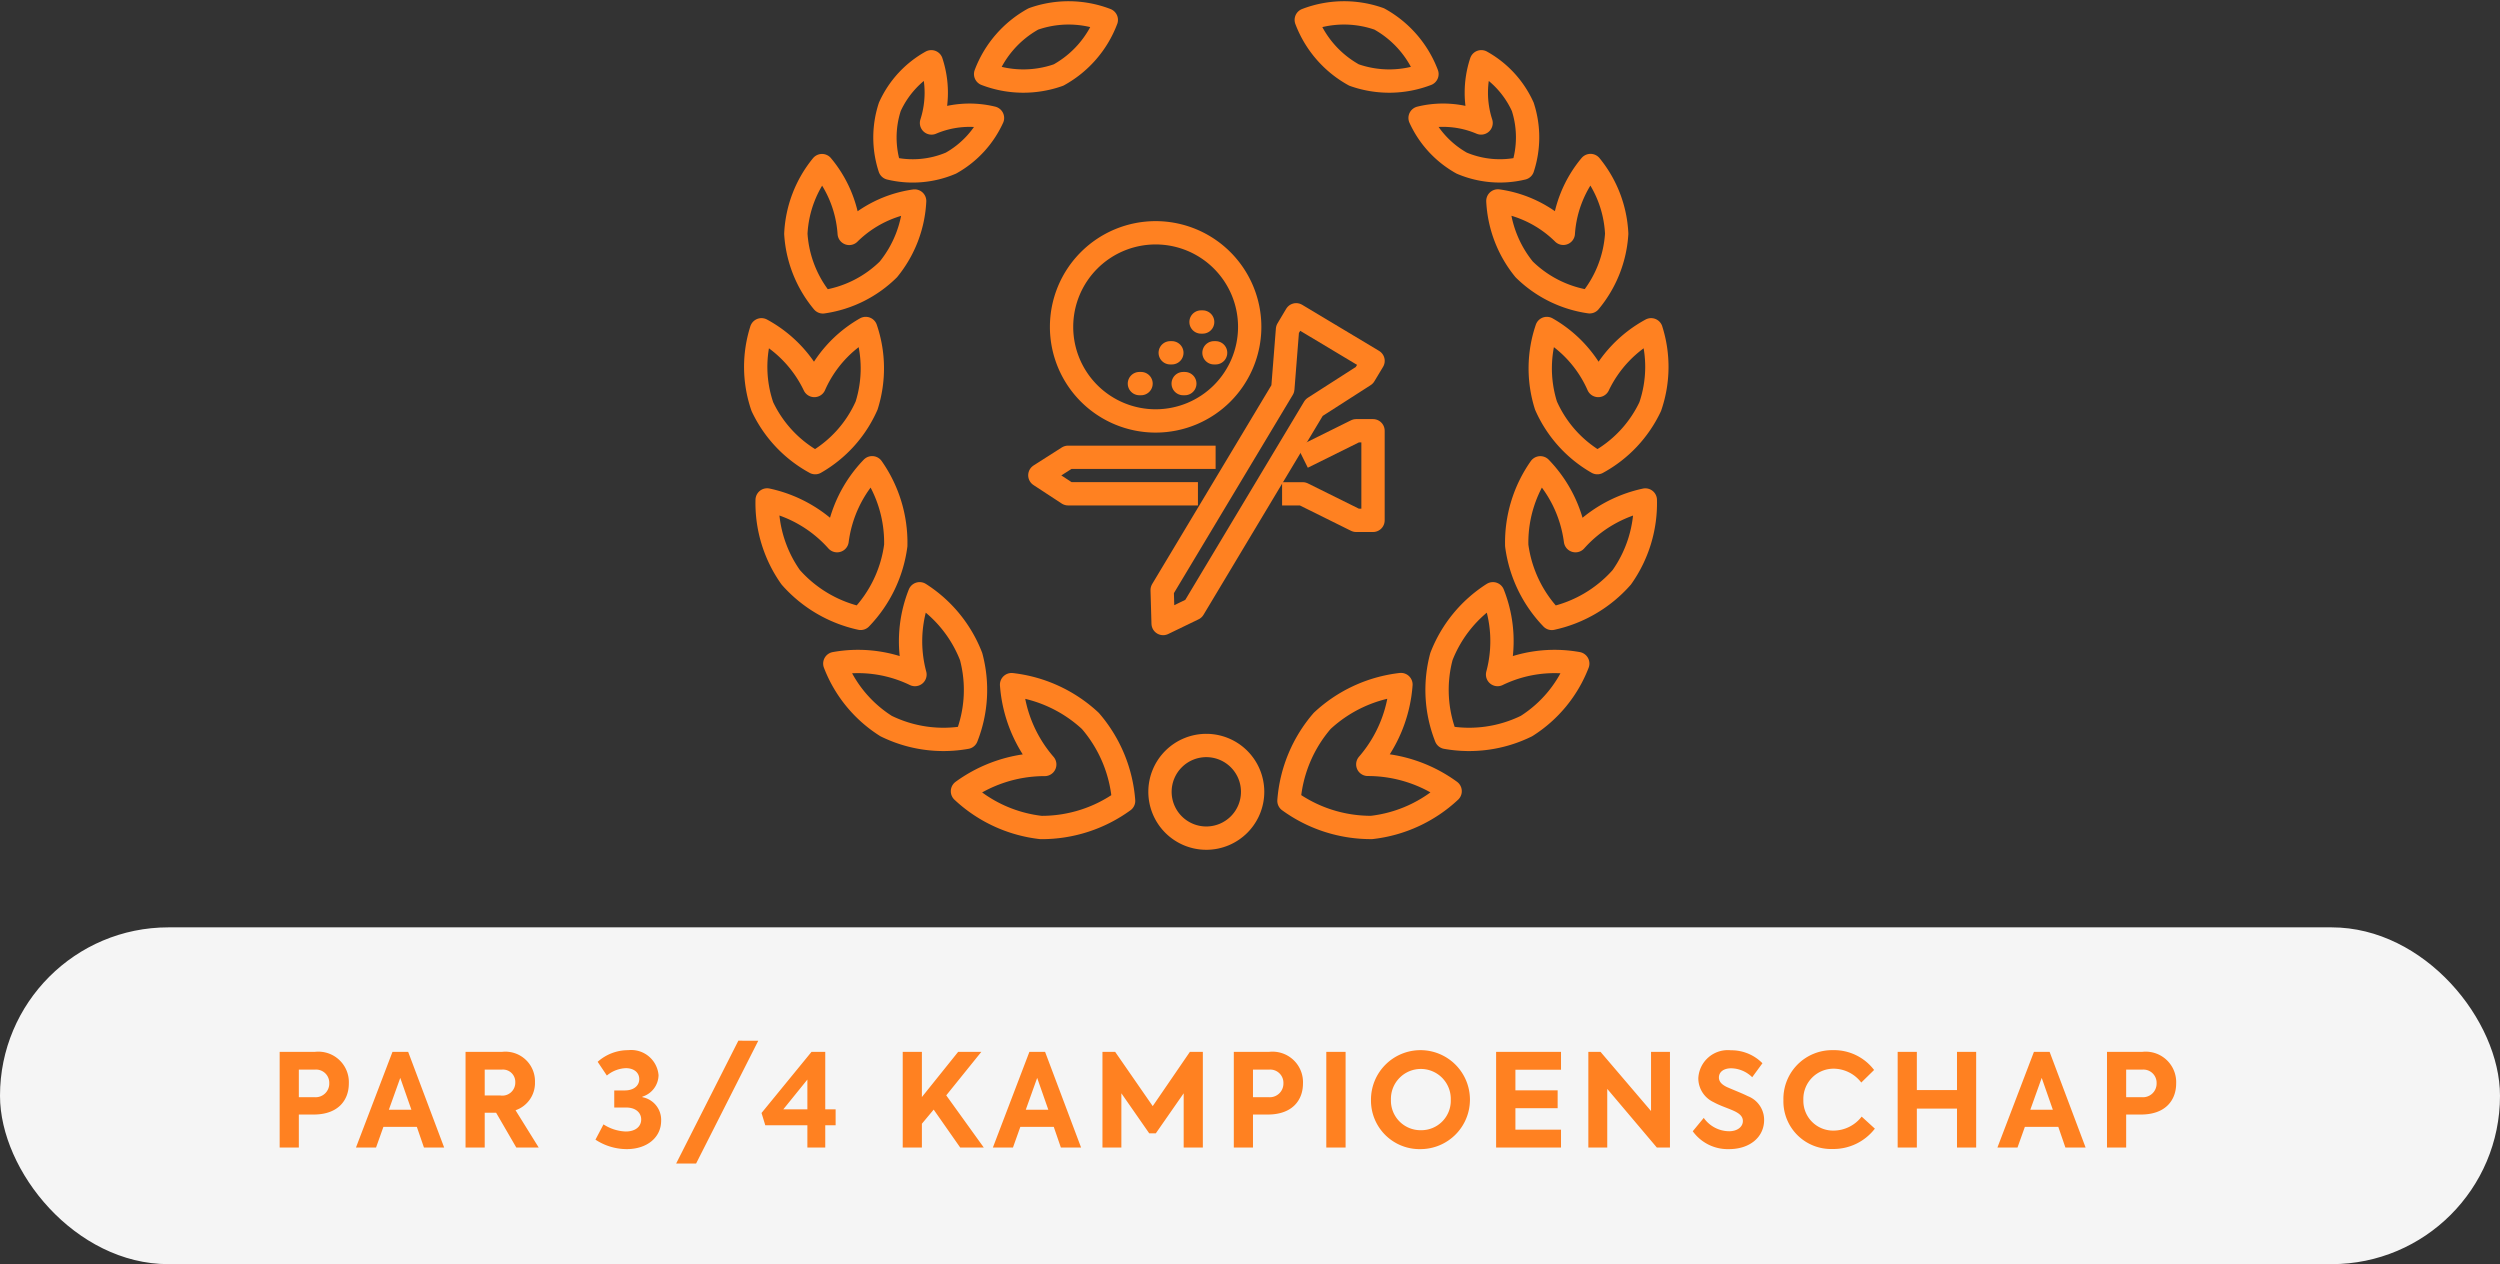 <svg xmlns="http://www.w3.org/2000/svg" width="193" height="97.592" viewBox="0 0 193 97.592">
  <rect x="0" y="0" width="193" height="97.592" fill="#333333" stroke="none"/>
  <g id="Group_713" data-name="Group 713" transform="translate(1394 -6427.408)">
    <g id="Group_706" data-name="Group 706" transform="translate(-1335.674 6428.375)">
      <path id="Path_514" data-name="Path 514" d="M249.751,64.441a10.063,10.063,0,0,0-5.4-3.145,9.906,9.906,0,0,0,1.818,5.969,10.043,10.043,0,0,0,5.4,3.174,9.985,9.985,0,0,0,2.711-5.627,10.051,10.051,0,0,0-1.824-6A9.933,9.933,0,0,0,249.751,64.441Z" transform="translate(-243.453 -23.668)" fill="none" stroke="#ff8121" stroke-linejoin="round" stroke-width="1.8"/>
      <path id="Path_515" data-name="Path 515" d="M248.885,72.644a9.9,9.9,0,0,0,3.959,4.825,10.033,10.033,0,0,0,6.206.871,9.968,9.968,0,0,0,.358-6.237,10.06,10.06,0,0,0-3.974-4.847,9.936,9.936,0,0,0-.362,6.236A10.087,10.087,0,0,0,248.885,72.644Z" transform="translate(-242.763 -22.384)" fill="none" stroke="#ff8121" stroke-linejoin="round" stroke-width="1.8"/>
      <path id="Path_516" data-name="Path 516" d="M257.437,81.574a10.621,10.621,0,0,0,6.064,2.8,10.755,10.755,0,0,0,6.376-2.057,10.671,10.671,0,0,0-2.567-6.171,10.71,10.71,0,0,0-6.081-2.8,10.587,10.587,0,0,0,2.56,6.161A10.785,10.785,0,0,0,257.437,81.574Z" transform="translate(-241.461 -21.458)" fill="none" stroke="#ff8121" stroke-linejoin="round" stroke-width="1.8"/>
      <path id="Path_517" data-name="Path 517" d="M248.179,59.838a9.48,9.48,0,0,0,3.968-4.407,9.531,9.531,0,0,0-.067-5.949,9.42,9.42,0,0,0-3.968,4.4,9.575,9.575,0,0,0-4.081-4.3,9.438,9.438,0,0,0,.068,5.93A9.556,9.556,0,0,0,248.179,59.838Z" transform="translate(-243.571 -25.089)" fill="none" stroke="#ff8121" stroke-linejoin="round" stroke-width="1.8"/>
      <path id="Path_518" data-name="Path 518" d="M253.417,46.581a9.062,9.062,0,0,0,2.027-5.279,8.969,8.969,0,0,0-5.051,2.5,9.1,9.1,0,0,0-2.1-5.234,8.983,8.983,0,0,0-2.02,5.265,9.073,9.073,0,0,0,2.09,5.255A9.017,9.017,0,0,0,253.417,46.581Z" transform="translate(-243.16 -26.75)" fill="none" stroke="#ff8121" stroke-linejoin="round" stroke-width="1.8"/>
      <path id="Path_519" data-name="Path 519" d="M257.338,39.435a7.6,7.6,0,0,0,3.209-3.485,7.482,7.482,0,0,0-4.707.386,7.627,7.627,0,0,0-.017-4.725,7.524,7.524,0,0,0-3.2,3.476,7.608,7.608,0,0,0,0,4.739A7.533,7.533,0,0,0,257.338,39.435Z" transform="translate(-242.253 -27.809)" fill="none" stroke="#ff8121" stroke-linejoin="round" stroke-width="1.8"/>
      <path id="Path_520" data-name="Path 520" d="M264.618,33.135a8.147,8.147,0,0,0,3.687-4.255,8.125,8.125,0,0,0-5.628-.074,8.152,8.152,0,0,0-3.687,4.256A8.126,8.126,0,0,0,264.618,33.135Z" transform="translate(-241.225 -28.311)" fill="none" stroke="#ff8121" stroke-linejoin="round" stroke-width="1.8"/>
      <path id="Path_521" data-name="Path 521" d="M299.113,64.441a9.923,9.923,0,0,0-2.713-5.625,10.022,10.022,0,0,0-1.822,6,9.989,9.989,0,0,0,2.709,5.627,10.034,10.034,0,0,0,5.4-3.174,9.891,9.891,0,0,0,1.817-5.969A10.063,10.063,0,0,0,299.113,64.441Z" transform="translate(-235.812 -23.668)" fill="none" stroke="#ff8121" stroke-linejoin="round" stroke-width="1.8"/>
      <path id="Path_522" data-name="Path 522" d="M293.553,67.256a10.065,10.065,0,0,0-3.976,4.847,9.987,9.987,0,0,0,.358,6.237,10.037,10.037,0,0,0,6.207-.871,9.918,9.918,0,0,0,3.96-4.825,10.094,10.094,0,0,0-6.19.848A9.926,9.926,0,0,0,293.553,67.256Z" transform="translate(-236.625 -22.384)" fill="none" stroke="#ff8121" stroke-linejoin="round" stroke-width="1.8"/>
      <path id="Path_523" data-name="Path 523" d="M281.88,76.143a10.674,10.674,0,0,0-2.566,6.171,10.757,10.757,0,0,0,6.378,2.057,10.631,10.631,0,0,0,6.064-2.8A10.793,10.793,0,0,0,285.4,79.5a10.581,10.581,0,0,0,2.559-6.161A10.714,10.714,0,0,0,281.88,76.143Z" transform="translate(-238.132 -21.458)" fill="none" stroke="#ff8121" stroke-linejoin="round" stroke-width="1.8"/>
      <path id="Path_524" data-name="Path 524" d="M296.662,49.482a9.535,9.535,0,0,0-.066,5.949,9.474,9.474,0,0,0,3.966,4.407,9.562,9.562,0,0,0,4.081-4.326,9.433,9.433,0,0,0,.069-5.93,9.587,9.587,0,0,0-4.082,4.3A9.426,9.426,0,0,0,296.662,49.482Z" transform="translate(-235.572 -25.089)" fill="none" stroke="#ff8121" stroke-linejoin="round" stroke-width="1.8"/>
      <path id="Path_525" data-name="Path 525" d="M295.342,46.581a9.023,9.023,0,0,0,5.052,2.5,9.074,9.074,0,0,0,2.09-5.255,8.978,8.978,0,0,0-2.022-5.265,9.112,9.112,0,0,0-2.1,5.234,8.961,8.961,0,0,0-5.05-2.5A9.07,9.07,0,0,0,295.342,46.581Z" transform="translate(-236.001 -26.75)" fill="none" stroke="#ff8121" stroke-linejoin="round" stroke-width="1.8"/>
      <path id="Path_526" data-name="Path 526" d="M288.1,35.949a7.615,7.615,0,0,0,3.21,3.485,7.533,7.533,0,0,0,4.709.391,7.632,7.632,0,0,0,.007-4.739,7.534,7.534,0,0,0-3.2-3.476,7.617,7.617,0,0,0-.017,4.725A7.483,7.483,0,0,0,288.1,35.949Z" transform="translate(-236.795 -27.809)" fill="none" stroke="#ff8121" stroke-linejoin="round" stroke-width="1.8"/>
      <path id="Path_527" data-name="Path 527" d="M284.16,33.135a8.13,8.13,0,0,0,5.63-.073,8.154,8.154,0,0,0-3.686-4.256,8.128,8.128,0,0,0-5.631.074A8.141,8.141,0,0,0,284.16,33.135Z" transform="translate(-237.955 -28.311)" fill="none" stroke="#ff8121" stroke-linejoin="round" stroke-width="1.8"/>
      <path id="Path_528" data-name="Path 528" d="M277.824,81a3.576,3.576,0,1,0-3.579,3.573A3.577,3.577,0,0,0,277.824,81Z" transform="translate(-239.447 -20.836)" fill="none" stroke="#ff8121" stroke-linejoin="round" stroke-width="1.8"/>
    </g>
    <rect id="Rectangle_1060" data-name="Rectangle 1060" width="193" height="26" rx="13" transform="translate(-1394 6499)" fill="#f5f5f5"/>
    <path id="Path_734" data-name="Path 734" d="M22.32,3.61H19.59V11h1.48V8.45h1.14c1.93,0,2.72-1.14,2.72-2.4A2.354,2.354,0,0,0,22.32,3.61Zm-.06,3.5H21.07V4.98h1.27a1.021,1.021,0,0,1,1.08,1.05A1.055,1.055,0,0,1,22.26,7.11ZM30.73,11h1.56L29.51,3.61H28.3L25.48,11h1.55l.57-1.6h2.58ZM28.9,5.62l.86,2.46H28.02ZM37.86,11h1.73L37.8,8.12a2.223,2.223,0,0,0,1.5-2.17,2.284,2.284,0,0,0-2.53-2.34H33.94V11h1.48V8.31h.88ZM35.42,4.98h1.34a.952.952,0,0,1,1.02.99,1,1,0,0,1-1.15,1.01H35.42Zm10.96,6.14c1.57,0,2.66-.9,2.66-2.19a1.779,1.779,0,0,0-1.45-1.82V7.07a1.768,1.768,0,0,0,1.25-1.66A2.119,2.119,0,0,0,46.5,3.48a3.531,3.531,0,0,0-2.36.9l.71,1.06a2.431,2.431,0,0,1,1.47-.57c.57,0,1.03.3,1.03.85,0,.51-.43.87-1.12.87h-.81V7.91h.94c.69,0,1.14.38,1.14.92s-.43.93-1.2.93a3.37,3.37,0,0,1-1.71-.55l-.62,1.18A4.409,4.409,0,0,0,46.38,11.12Zm3.82,1.11h1.54l4.8-9.48H55ZM62.51,8.05h-.8V3.61H60.65L56.79,8.33l.29.95h3.25V11h1.38V9.28h.8Zm-4.04,0,1.86-2.3v2.3ZM72.13,11h1.82l-2.9-4.03,2.71-3.36H71.97L69.17,7.1V3.61H67.69V11h1.48V9.16l.91-1.09Zm7.77,0h1.56L78.68,3.61H77.47L74.65,11H76.2l.57-1.6h2.58ZM78.07,5.62l.86,2.46H77.19ZM83.11,11h1.46V6.81L86.72,9.9h.51l2.15-3.09V11h1.48V3.61h-1L86.99,7.8l-2.9-4.19h-.98ZM95.98,3.61H93.25V11h1.48V8.45h1.14c1.93,0,2.72-1.14,2.72-2.4A2.354,2.354,0,0,0,95.98,3.61Zm-.06,3.5H94.73V4.98H96a1.021,1.021,0,0,1,1.08,1.05A1.055,1.055,0,0,1,95.92,7.11Zm4.47-3.5V11h1.49V3.61Zm7.29,7.51a3.82,3.82,0,1,0-3.84-3.79A3.749,3.749,0,0,0,107.68,11.12Zm.01-1.46a2.283,2.283,0,0,1-2.31-2.35,2.311,2.311,0,1,1,4.62,0A2.277,2.277,0,0,1,107.69,9.66ZM113.5,11h5.01V9.62h-3.52V7.96h3.26V6.58h-3.26V4.99h3.52V3.61H113.5Zm11.96-7.39V8.18l-3.9-4.57h-.94V11h1.46V6.47L125.91,11h1.01V3.61Zm6.02,7.51c1.62,0,2.71-.94,2.71-2.25a1.96,1.96,0,0,0-1.26-1.84c-.5-.25-1.24-.53-1.63-.71-.3-.15-.6-.36-.6-.73,0-.42.36-.71.95-.71a2.373,2.373,0,0,1,1.62.69l.79-1.08a3.363,3.363,0,0,0-2.43-1,2.279,2.279,0,0,0-2.52,2.16,2.034,2.034,0,0,0,1.17,1.84c.52.29,1.13.47,1.6.69.38.18.67.4.67.77,0,.46-.44.79-1.06.79a2.421,2.421,0,0,1-1.96-1.03l-.85,1.03A3.326,3.326,0,0,0,131.48,11.12Zm8-.01a4.041,4.041,0,0,0,3.26-1.57l-1.02-.93a2.753,2.753,0,0,1-2.15,1.08,2.3,2.3,0,0,1-2.35-2.36,2.335,2.335,0,0,1,2.36-2.42,2.71,2.71,0,0,1,2.11,1.07l.99-.97a3.882,3.882,0,0,0-3.18-1.53,3.758,3.758,0,0,0-3.82,3.85A3.678,3.678,0,0,0,139.48,11.11ZM144.5,11h1.48V7.99h3.1V11h1.48V3.61h-1.48V6.56h-3.1V3.61H144.5Zm12.95,0h1.56l-2.78-7.39h-1.21L152.2,11h1.55l.57-1.6h2.58Zm-1.83-5.38.86,2.46h-1.74Zm7.77-2.01h-2.73V11h1.48V8.45h1.14c1.93,0,2.72-1.14,2.72-2.4A2.354,2.354,0,0,0,163.39,3.61Zm-.06,3.5h-1.19V4.98h1.27a1.021,1.021,0,0,1,1.08,1.05A1.055,1.055,0,0,1,163.33,7.11Z" transform="translate(-1392 6505)" fill="#ff8121"/>
    <g id="Group_707" data-name="Group 707" transform="translate(-1342.984 6419.388)">
      <path id="Path_535" data-name="Path 535" d="M58.563,40.275,58.2,44.868,48.886,60.4l.074,2.585,2.346-1.135,9.311-15.536,3.879-2.489.672-1.117-5.936-3.557Z" transform="translate(-10.183 -6.829)" fill="none" stroke="#ff8121" stroke-linejoin="round" stroke-width="1.8"/>
      <path id="Path_536" data-name="Path 536" d="M40.006,25.992a7.262,7.262,0,1,0,7.263,7.262A7.262,7.262,0,0,0,40.006,25.992Z" transform="translate(-1.808)" fill="none" stroke="#ff8121" stroke-linejoin="round" stroke-width="1.8"/>
      <path id="Path_537" data-name="Path 537" d="M42.83,62.012H31.439L29.26,63.4l2.18,1.429H41.465" transform="translate(0 -18.689)" fill="none" stroke="#ff8121" stroke-linejoin="round" stroke-width="1.8"/>
      <path id="Path_538" data-name="Path 538" d="M68.126,62.622h1.591l4.129,2.047,1.3,0V57.752l-1.3,0L69.713,59.8" transform="translate(-20.165 -16.478)" fill="none" stroke="#ff8121" stroke-linejoin="round" stroke-width="1.8"/>
      <line id="Line_200" data-name="Line 200" x2="0.127" transform="translate(36.946 37.634)" fill="none" stroke="#ff8121" stroke-linecap="round" stroke-linejoin="round" stroke-width="1.8"/>
      <line id="Line_201" data-name="Line 201" x2="0.127" transform="translate(39.325 35.256)" fill="none" stroke="#ff8121" stroke-linecap="round" stroke-linejoin="round" stroke-width="1.8"/>
      <line id="Line_202" data-name="Line 202" x2="0.127" transform="translate(40.325 37.634)" fill="none" stroke="#ff8121" stroke-linecap="round" stroke-linejoin="round" stroke-width="1.8"/>
      <line id="Line_203" data-name="Line 203" x2="0.127" transform="translate(42.703 35.256)" fill="none" stroke="#ff8121" stroke-linecap="round" stroke-linejoin="round" stroke-width="1.8"/>
      <line id="Line_204" data-name="Line 204" x2="0.127" transform="translate(41.703 32.878)" fill="none" stroke="#ff8121" stroke-linecap="round" stroke-linejoin="round" stroke-width="1.8"/>
    </g>
  </g>
</svg>
